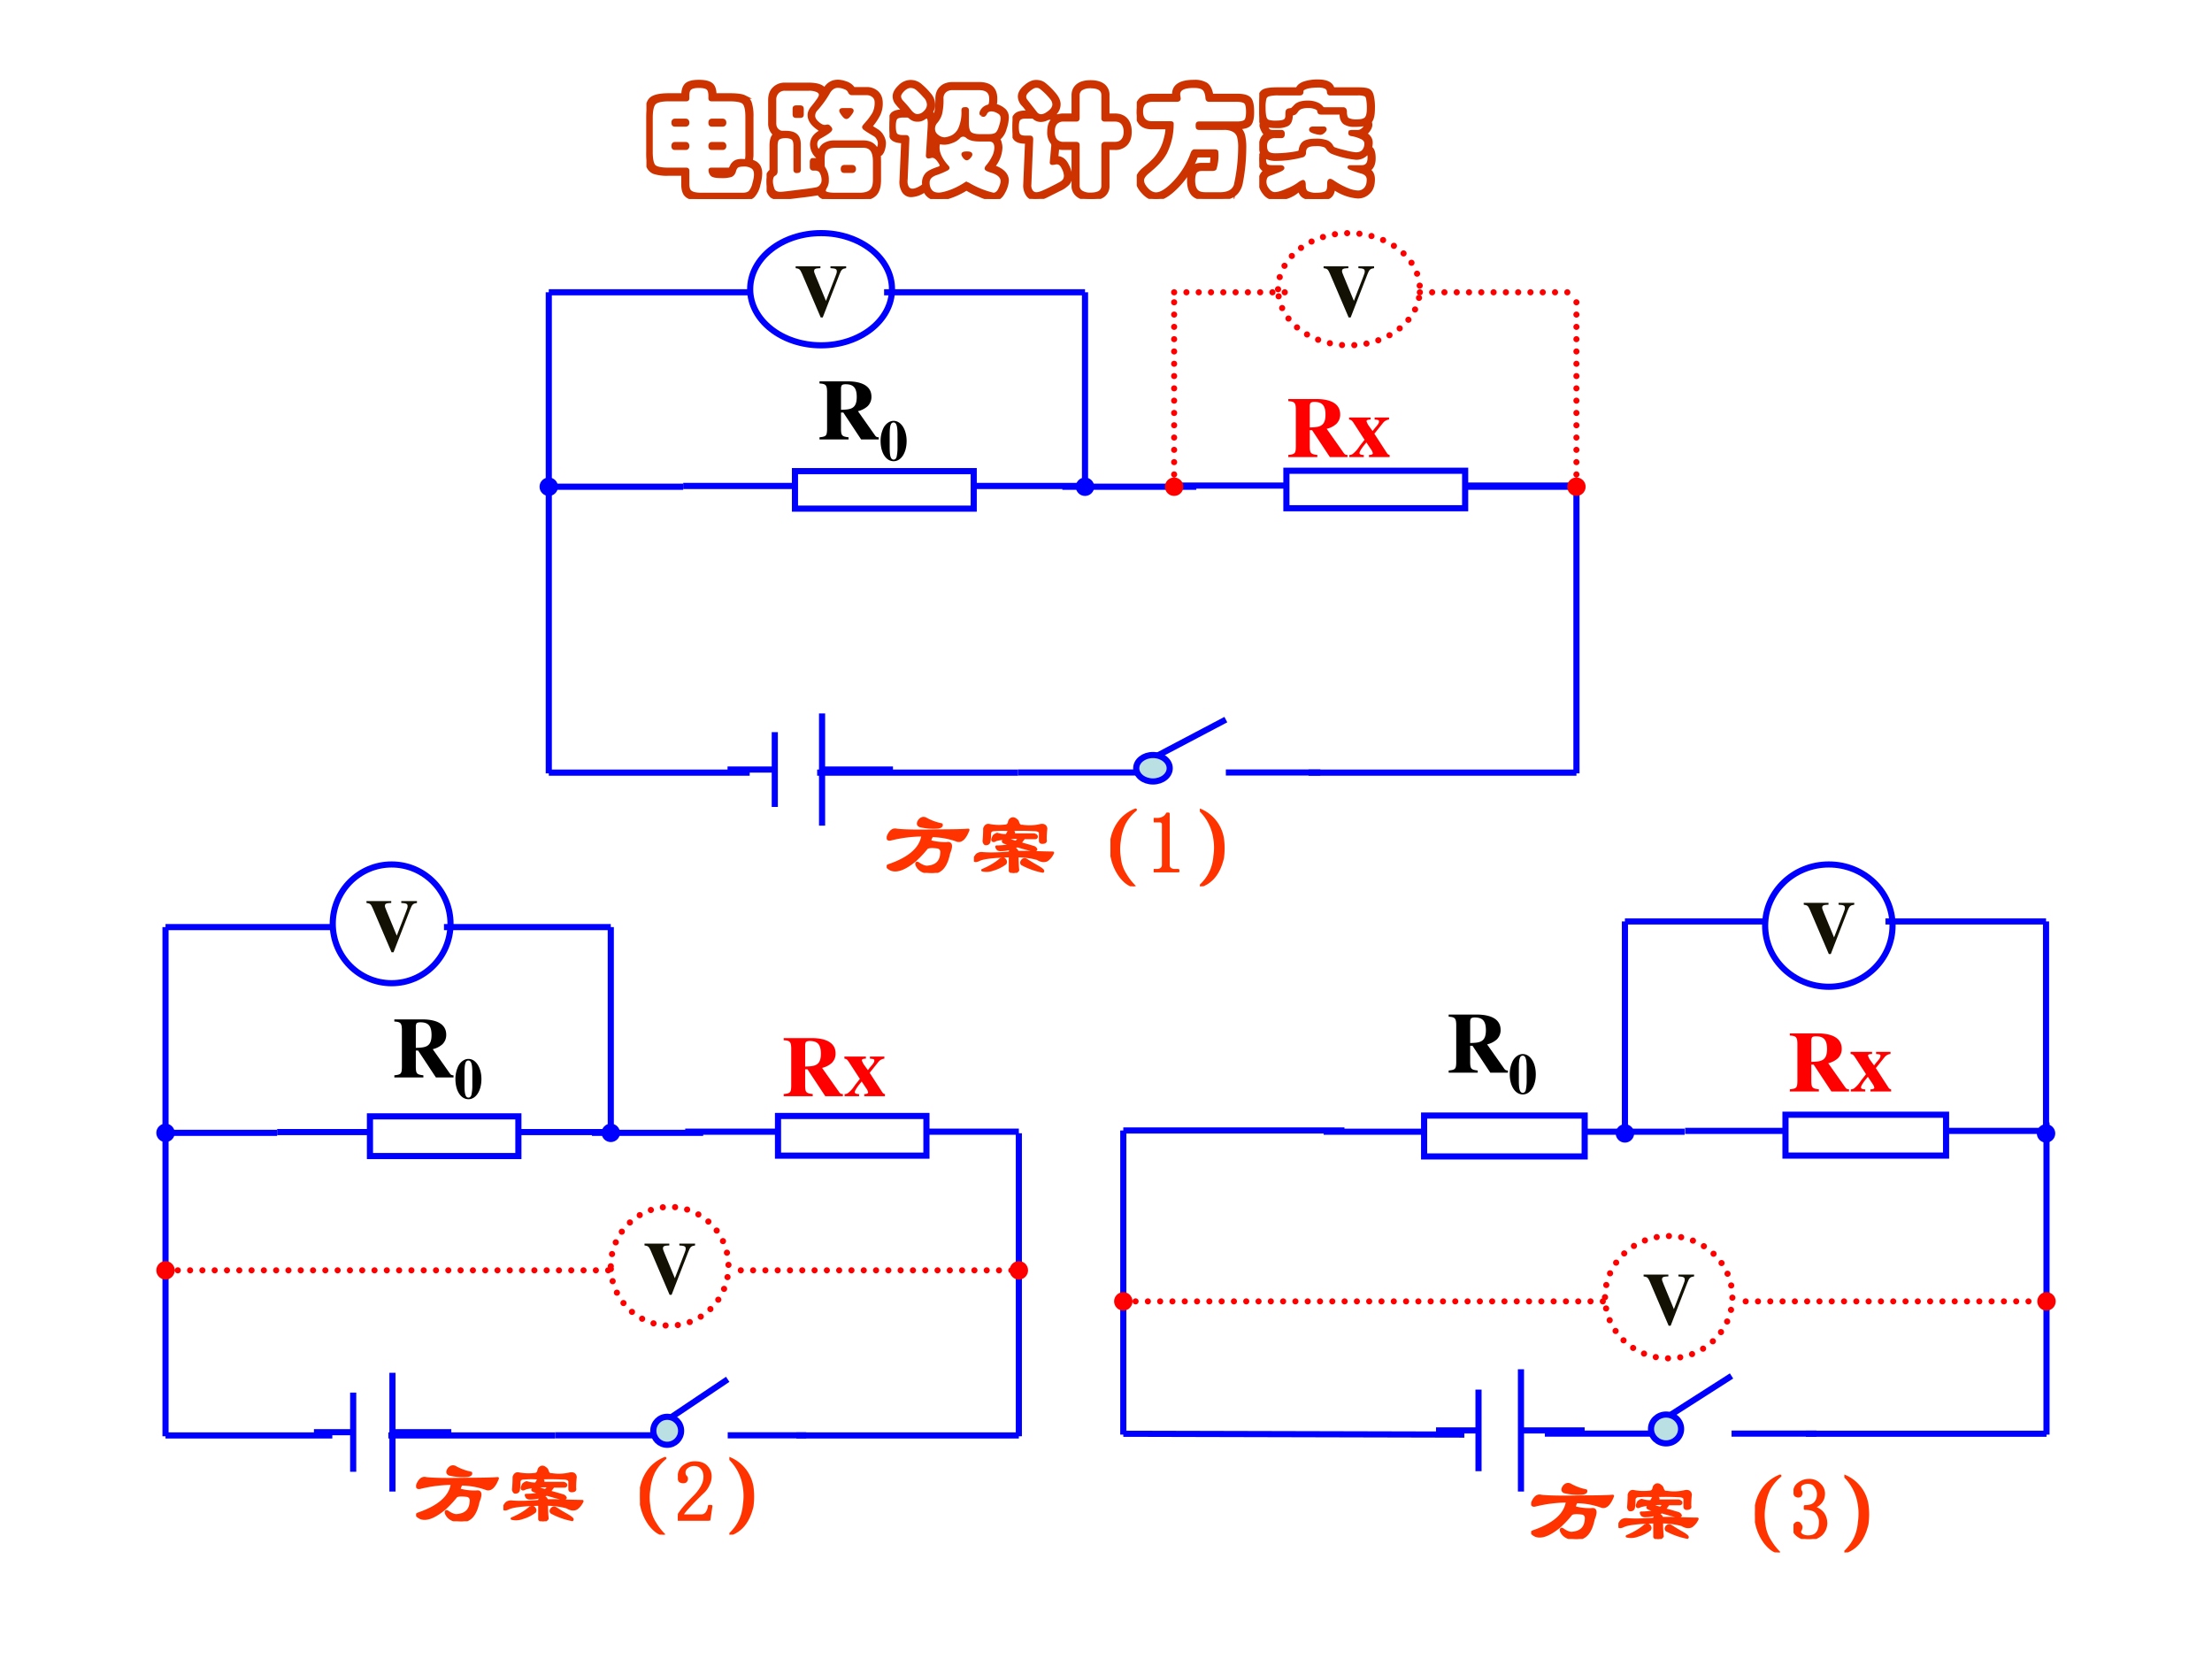 <svg xmlns="http://www.w3.org/2000/svg" xmlns:xlink="http://www.w3.org/1999/xlink" width="960" height="720" viewBox="0 0 720 540"><rect x="0" y="0" width="720" height="540" fill="#333333" stroke="none"/><g data-name="P"><clipPath id="a"><path fill-rule="evenodd" d="M0 540h720V0H0Z"/></clipPath><g clip-path="url(#a)"><path fill="#fff" fill-rule="evenodd" d="M0 540h720V0H0Z"/></g></g><g data-name="P"><symbol id="b"><path d="M.857.374c0-.017 0-.03-.002-.039L.852.312c0-.003.002-.005.006-.006.047-.013.07-.045.07-.098A.392.392 0 0 0 .913.115.193.193 0 0 0 .871.028C.854.009.825 0 .785 0H.444C.392 0 .354.008.332.025.309.041.298.073.298.122v.075c0 .003 0 .005-.002.006L.289.204H.182A.34.34 0 0 0 .06.219a.089.089 0 0 0-.047.05A.358.358 0 0 0 0 .383v.276c0 .077.011.128.034.152.023.024.073.036.148.036h.107c.004 0 .006 0 .007.002L.299.86c.002.036.013.061.032.075.02.014.051.021.096.021.045 0 .078-.007.097-.021.02-.013.03-.039.032-.077 0-.005 0-.009.002-.01A.017.017 0 0 1 .565.847h.11c.06 0 .101-.005.123-.016a.085.085 0 0 0 .046-.05.358.358 0 0 0 .013-.114V.374M.785.037c.028 0 .048.007.061.021a.162.162 0 0 1 .031.068C.886.156.89.181.89.2.89.229.881.249.863.261a.117.117 0 0 1-.068.018C.767.279.748.275.738.268.728.261.72.248.715.229.71.21.7.199.687.193a.256.256 0 0 0-.08-.008C.567.185.543.19.534.199A.052.052 0 0 0 .52.236c0 .003.002.005.007.005h.137c.008 0 .014.001.017.004.003.003.007.01.012.02a.1.1 0 0 0 .018.026.065.065 0 0 0 .027.016.127.127 0 0 0 .036.005L.805.311c.006 0 .01.004.012.011A.264.264 0 0 1 .82.374v.293C.82.725.812.763.796.782.781.801.74.81.675.81H.529c-.007 0-.01.003-.01.01v.022c0 .03-.007.05-.02.061C.486.913.462.919.427.919.392.919.368.913.355.902.342.892.335.872.335.842V.819C.335.813.332.81.325.81H.182C.122.81.082.8.064.781.046.762.037.721.037.659V.383C.037.326.045.288.06.269.076.25.117.241.182.241h.143c.007 0 .01-.003.01-.01V.122C.335.089.343.066.36.055.377.043.405.037.444.037h.341M.319.64C.329.64.335.634.335.622.335.61.33.604.319.604H.233c-.006 0-.01.001-.012.004S.218.615.218.621c0 .007.001.011.003.014C.223.638.227.64.233.64h.086m.301 0C.63.64.636.634.636.622.636.61.631.604.62.604H.534c-.006 0-.01.001-.012.004S.519.615.519.621c0 .007.001.011.003.014C.524.638.528.64.534.64H.62M.319.45C.329.45.335.444.335.432.335.42.33.414.319.414H.233c-.006 0-.01.001-.012.004S.218.425.218.431c0 .007.001.011.003.014C.223.448.227.45.233.45h.086m.301 0C.63.45.636.444.636.432.636.42.631.414.62.414H.534c-.006 0-.01.001-.012.004S.519.425.519.431c0 .007.001.011.003.014C.524.448.528.45.534.45H.62Z"/></symbol><symbol id="c"><path d="M.812.897A.12.12 0 0 0 .899.866C.92.846.931.818.931.781a.204.204 0 0 0-.02-.094.484.484 0 0 0-.066-.096c0-.001.004-.005.013-.01L.895.558A.118.118 0 0 0 .94.511.115.115 0 0 0 .957.455a.187.187 0 0 0-.01-.057C.94.378.931.366.919.361.916.36.914.358.914.355L.916.343.917.305V.156C.917.099.904.058.878.035.852.012.812 0 .759 0H.556C.482 0 .439.014.428.041.427.045.424.046.419.045A2.596 2.596 0 0 0 .257.023 2.089 2.089 0 0 0 .106.007a.108.108 0 0 0-.063.015.104.104 0 0 0-.032.054A.242.242 0 0 0 0 .142c0 .018.003.035.009.05a.09.09 0 0 0 .025.035.012.012 0 0 1 .004.009v.197c0 .042.008.071.025.088l.003.004L.063.53a.116.116 0 0 0-.036.09v.186c0 .039.011.07.033.092a.12.12 0 0 0 .09.035h.193C.406.933.448.92.467.895L.471.892l.006.006c.026.04.06.059.103.059C.6.957.623.952.648.943a.113.113 0 0 0 .055-.04C.706.899.71.897.716.897h.096M.783.463C.828.463.86.45.881.423.889.413.896.409.901.409c.006 0 .01.005.014.014a.08.08 0 0 1-.007.071.076.076 0 0 1-.031.032C.82.559.792.578.792.585c0 .003.003.007.009.014a.59.59 0 0 1 .072.094.19.19 0 0 1 .021.093c0 .022-.007.04-.022.053a.083.083 0 0 1-.06.021H.694C.686.86.68.865.676.875.669.89.656.902.634.909A.162.162 0 0 1 .582.92C.548.92.521.902.501.866A.776.776 0 0 0 .403.731.077.077 0 0 1 .381.678c0-.02.01-.039.032-.059.022-.02.042-.03.06-.03L.485.59a.038.038 0 0 0 .012.002c.004 0 .009-.003.014-.01C.517.576.52.572.52.568.52.558.49.537.432.505a.064.064 0 0 1-.034-.06C.398.432.401.421.406.41.412.4.418.394.425.394c.007 0 .013.007.02.02.007.014.02.026.04.035.02.01.043.014.07.014h.228M.68.726C.69.726.694.724.694.719S.688.704.676.689C.665.674.656.666.649.666.643.666.634.674.623.689S.606.714.606.719c0 .005.005.007.014.007h.06M.075.225C.075.214.071.206.062.202A.042.042 0 0 1 .043.18.108.108 0 0 1 .037.142c0-.015.004-.035.012-.06C.057.057.079.044.113.044c.013 0 .063.006.15.017.087.01.137.018.15.022a.064.064 0 0 1 .034.026c.01.013.015.027.015.044a.133.133 0 0 1-.02.072.044.044 0 0 1-.021.016.053.053 0 0 1-.022.005H.38C.37.246.366.251.366.26v.041c0 .012.003.018.008.018h.029C.414.319.42.323.42.331.42.337.415.344.405.353a.135.135 0 0 0-.037.09c0 .041.021.075.064.1.004.002.006.006.006.012S.434.567.425.573C.374.607.348.644.348.684c0 .02.01.041.028.063a.925.925 0 0 1 .046.06C.434.824.44.838.44.848.44.863.432.874.415.883a.16.16 0 0 1-.072.013H.15A.083.083 0 0 1 .087.871.09.09 0 0 1 .064.806V.62c0-.015.002-.028.007-.039A.068.068 0 0 1 .093.554.067.067 0 0 1 .117.542.445.445 0 0 1 .154.541c.04 0 .068-.008.085-.024C.256.502.264.477.264.441V.24C.264.233.263.23.26.228L.248.226c-.006 0-.01 0-.012.002S.233.233.233.238v.195c0 .03-.006.05-.019.061C.202.504.182.51.154.51.126.51.106.505.093.494.081.484.075.463.075.433V.225m.213.469c0-.007 0-.012-.002-.015C.285.676.28.675.272.675h-.03C.235.675.23.676.228.679a.038.038 0 0 0-.002.015v.037c0 .008.001.013.003.014.003.002.007.003.013.003h.03c.006 0 .01-.001.012-.003C.287.744.288.739.288.731V.694M.88.156v.149C.88.349.872.381.857.401.842.421.818.432.784.432H.563C.527.432.5.424.483.408S.458.365.458.328c0-.037 0-.059.002-.065A.054.054 0 0 1 .469.244.159.159 0 0 0 .492.155.102.102 0 0 0 .479.099.074.074 0 0 1 .467.067c0-.02.03-.03.089-.03h.203c.04 0 .071.009.091.027.02.017.03.048.03.092M.697.263c.01 0 .016-.006.016-.018C.713.233.708.227.697.227H.633c-.006 0-.01.001-.012.004S.618.238.618.244c0 .007.001.011.003.014.002.003.006.005.012.005h.064M.424.275c.003 0 .004.002.004.007C.428.288.426.29.422.289A.102.102 0 0 0 .406.288C.4.288.397.286.397.282c0-.003.005-.005.016-.006L.424.275Z"/></symbol><symbol id="d"><path d="M.621.081a.597.597 0 0 0-.126-.06.331.331 0 0 0-.096-.02c-.05 0-.085.02-.106.058C.29.064.288.066.285.066A.023.023 0 0 1 .276.063.2.2 0 0 0 .178.03a.071.071 0 0 0-.063.033.146.146 0 0 0-.019.091l.013.304c0 .005 0 .008-.002.009C.106.468.103.469.098.469.058.471.031.481.018.5A.174.174 0 0 0 0 .591c0 .042.006.073.018.093.012.02.043.031.093.031.003 0 .005 0 .005.002a.082.082 0 0 1-.018.021.524.524 0 0 0-.038.043.088.088 0 0 0-.02.054c0 .026.014.052.042.079A.126.126 0 0 0 .17.955c.031 0 .06-.01.084-.032a.542.542 0 0 0 .07-.071A.123.123 0 0 0 .357.77.118.118 0 0 0 .343.715.018.018 0 0 1 .341.707l.005-.01A.045.045 0 0 0 .354.68C.356.673.358.669.359.669c.003 0 .009.01.017.028.008.02.012.06.012.121 0 .037.011.066.033.087.022.022.054.033.095.033h.212c.09 0 .135-.04.135-.121a.35.35 0 0 0-.001-.03L.859.769c0-.005.004-.008.013-.011A.16.16 0 0 0 .937.72a.081.081 0 0 0 .02-.057.312.312 0 0 0-.018-.09.153.153 0 0 0-.044-.075C.89.493.887.49.887.488l.004-.01A.074.074 0 0 0 .9.453.13.13 0 0 0 .905.418.25.25 0 0 0 .85.273.017.017 0 0 1 .847.265C.847.263.85.261.856.259.923.234.957.197.957.15A.214.214 0 0 0 .928.057C.909.019.884 0 .853 0a.31.31 0 0 0-.118.031.74.74 0 0 0-.107.052.031.031 0 0 0-.007-.002M.319.769a.1.1 0 0 1-.031.068.677.677 0 0 1-.057.058.087.087 0 0 1-.059.024C.152.919.131.909.11.889.09.869.08.852.08.836c0-.015.006-.03.019-.044C.126.763.149.737.167.713c.02-.024.04-.036.06-.036a.09.09 0 0 1 .062.028c.02.019.03.04.03.064M.752.688C.749.691.747.694.747.697c0 .01.005.02.015.032.01.012.024.02.041.025A.027.027 0 0 1 .821.77a.15.15 0 0 1 .005.047c0 .056-.033.084-.098.084H.516A.094.094 0 0 1 .448.878a.08.08 0 0 1-.023-.06.481.481 0 0 0-.011-.123A.175.175 0 0 0 .379.63.087.087 0 0 1 .356.575c0-.027.01-.048.032-.064A.102.102 0 0 1 .445.488c.017 0 .038.005.064.016a.138.138 0 0 1 .065.068A.334.334 0 0 1 .6.72c0 .007.001.01.003.012l.012.002c.007 0 .011 0 .013-.002C.631.731.632.727.632.722V.615c0-.04.008-.067.023-.081.016-.013.042-.02.079-.02h.075c.03 0 .05.005.063.015.013.01.024.03.033.06.01.03.014.052.014.068 0 .024-.01.042-.032.053A.115.115 0 0 1 .83.728C.806.728.79.718.781.7.776.69.771.684.766.684a.028.028 0 0 0-.014.004M.133.152a.099.099 0 0 1 .012-.06A.048.048 0 0 1 .187.07c.008 0 .016.001.025.004a.205.205 0 0 1 .061.032C.278.111.281.116.28.12A.102.102 0 0 0 .3.196c.014.019.047.036.099.053.016.006.024.014.024.023 0 .01-.008.025-.024.046C.383.339.366.35.349.35A.063.063 0 0 1 .331.347.072.072 0 0 0 .316.345C.312.345.31.349.311.357l.014.227.001.03C.326.651.319.67.306.67.299.67.289.666.276.657a.087.087 0 0 0-.05-.013.081.081 0 0 0-.055.021.048.048 0 0 1-.015.01.035.035 0 0 1-.017.003H.113C.08.678.059.671.05.658.041.645.037.623.037.592S.041.538.05.525C.06.512.08.506.113.506h.021c.005 0 .009-.001.01-.004C.146.5.147.495.147.488L.133.152m.601.331C.685.483.651.492.632.51a.048.048 0 0 1-.034.012.047.047 0 0 1-.036-.018A.132.132 0 0 0 .51.471.177.177 0 0 0 .452.457a.156.156 0 0 0-.043.004C.399.461.393.447.393.419c0-.049.025-.1.075-.156C.472.259.474.256.474.253.474.251.472.249.467.246a.626.626 0 0 0-.09-.038C.334.193.312.168.312.133c0-.026.007-.048.021-.067C.348.047.37.038.401.038c.021 0 .051.007.089.02.038.013.08.033.124.061a.033.033 0 0 0 .015.005C.633.124.641.12.652.113A.709.709 0 0 1 .845.037c.023 0 .041.014.054.041.013.027.02.05.02.066 0 .037-.027.064-.08.082-.033.01-.05.018-.05.022s.002.009.007.015a.37.37 0 0 1 .053.08.179.179 0 0 1 .019.074c0 .044-.02.066-.059.066H.734M.66.363C.66.358.656.352.648.343.64.334.634.33.629.33.624.33.619.334.611.343.604.353.6.36.6.365.6.37.61.373.63.373.65.373.66.37.66.363M.347.392c0-.005.002-.008.007-.008s.008.002.007.007a.176.176 0 0 0-.002.03c0 .013.001.024.003.034l.006.024c0 .002-.002.005-.005.008C.36.491.358.493.356.493S.353.491.353.486L.347.392Z"/></symbol><symbol id="e"><path d="M.833.681c.04 0 .07-.012.091-.035C.945.623.956.59.956.547.956.504.945.47.923.447a.118.118 0 0 0-.09-.034H.786C.779.413.775.409.775.401V.109A.096.096 0 0 0 .739.028.165.165 0 0 0 .636 0C.591 0 .556.01.532.029a.096.096 0 0 0-.037.08v.292c0 .005 0 .008-.002.009C.492.412.489.413.484.413H.416a.148.148 0 0 0-.045.006C.368.419.366.414.365.405L.359.344.36.336A.037.037 0 0 1 .369.334C.401.332.426.312.444.275A.219.219 0 0 0 .471.184a.087.087 0 0 0-.02-.059A.23.23 0 0 0 .38.077L.278.026A.216.216 0 0 0 .187.001a.075.075 0 0 0-.063.032.133.133 0 0 0-.022.087l.014.334c0 .007-.002.01-.006.01H.103C.063.464.037.473.022.49.007.508 0 .539 0 .583c0 .045.007.076.022.094.015.019.042.028.081.028h.019c.007 0 .01.001.01.003a.36.36 0 0 1-.049.064.098.098 0 0 0-.025.061c0 .028.016.055.047.081.031.027.06.04.087.04.027 0 .05-.007.068-.022a.553.553 0 0 0 .072-.07C.362.829.377.799.377.771A.103.103 0 0 0 .346.697L.343.691.348.684A.037.037 0 0 0 .355.675L.361.672a.156.156 0 0 0 .055.009h.068l.009.001.002.008v.153c0 .034.012.06.036.08.025.02.06.029.105.029s.08-.01.103-.028A.096.096 0 0 0 .775.843V.692c0-.005 0-.008.002-.009C.778.682.781.681.786.681h.047M.339.77a.082.082 0 0 1-.016.045.5.5 0 0 1-.091.092.06.06 0 0 1-.039.012c-.016 0-.036-.01-.06-.03C.109.869.097.851.097.832c0-.013.005-.025.015-.037L.184.703C.197.684.214.675.233.675c.02 0 .042.01.067.03.026.02.039.042.039.065M.833.45C.86.45.881.458.896.475s.023.04.023.072c0 .031-.008.055-.023.072C.881.636.86.644.833.644H.752c-.01 0-.014.003-.014.01v.189c0 .048-.034.072-.103.072A.133.133 0 0 1 .558.896.062.062 0 0 1 .532.843V.658C.532.653.531.649.529.647.528.645.524.644.518.644H.416A.083.083 0 0 1 .352.619C.337.602.33.579.33.547.33.516.337.492.352.475A.083.083 0 0 1 .416.45h.099C.522.45.527.449.529.447.531.446.532.443.532.439v-.33A.06.06 0 0 1 .559.056.13.13 0 0 1 .635.037c.069 0 .103.024.103.072v.323c0 .007.001.012.003.014C.744.449.748.45.754.45h.079M.139.118A.084.084 0 0 1 .153.061.05.05 0 0 1 .193.04c.016 0 .034.005.055.014.021.009.05.022.084.04C.367.111.389.124.4.13c.01.007.019.015.024.024.006.01.009.022.009.037a.16.16 0 0 1-.02.064C.4.282.383.296.36.296A.074.074 0 0 1 .341.293.105.105 0 0 0 .323.291C.319.291.317.294.318.299L.33.433C.33.443.329.45.325.456a.13.13 0 0 0-.028.089c0 .039.007.067.022.086a.023.023 0 0 1 .005.013c0 .01-.007.015-.022.015A.076.076 0 0 1 .273.65.107.107 0 0 0 .227.641a.079.079 0 0 0-.051.021.024.024 0 0 1-.016.006H.103C.078.668.061.662.051.65.041.638.037.616.037.584S.042.53.051.518C.061.507.078.501.103.501H.14C.146.501.15.5.151.498.153.496.154.492.154.486L.139.118Z"/></symbol><symbol id="f"><path d="M.814.842C.861.842.894.835.912.82.932.806.941.768.941.706.941.659.934.627.92.61.906.593.88.584.84.582.835.582.833.58.833.578S.834.574.837.571A.116.116 0 0 0 .868.515.421.421 0 0 0 .877.413 1.495 1.495 0 0 0 .85.136.175.175 0 0 0 .818.059.134.134 0 0 0 .761.017.217.217 0 0 0 .68.003H.561C.513.003.478.015.456.04.435.065.424.1.424.148c0 .047.008.081.024.101.017.02.043.03.08.03h.067c.009 0 .013.002.014.006a.223.223 0 0 1 .004.033l.002.026c0 .005-.004.008-.013.008H.499C.49.352.485.348.482.341A.696.696 0 0 0 .328.102C.262.034.205 0 .156 0 .121 0 .086.018.054.053.021.088.005.122.005.153s.02.063.059.094c.03.024.055.047.076.068A.376.376 0 0 1 .232.48c.01.037.016.067.016.09 0 .004-.001.007-.003.008C.243.58.238.581.231.581H.124C.083.581.052.592.031.615A.141.141 0 0 0 0 .712c0 .087.043.13.128.13h.16c.006 0 .01 0 .011.002.002.001.003.004.003.009 0 .068.055.102.164.102A.18.18 0 0 0 .563.934C.584.921.599.894.607.855.607.85.609.847.61.845.612.843.616.842.621.842h.193M.817.616c.031 0 .054.005.067.015.013.01.02.037.02.078S.898.777.885.788C.872.799.849.805.814.805H.588C.579.805.575.81.574.819l-.002.02C.567.869.557.89.541.901.526.912.501.918.465.918.374.918.332.892.34.839L.343.82C.345.81.339.805.326.805H.128C.068.805.037.774.037.712c0-.03.007-.052.021-.069C.073.626.095.618.124.618h.151c.006 0 .01-.001.011-.003A.526.526 0 0 0 .233.378a.405.405 0 0 0-.06-.082.838.838 0 0 0-.082-.075C.061.196.045.173.045.151c0-.023.012-.047.036-.073C.105.052.131.039.157.039c.041 0 .093.033.154.098a.668.668 0 0 1 .142.234c.005.012.01.018.017.018h.164C.642.389.647.388.649.385A.347.347 0 0 0 .635.247C.632.244.624.242.612.242H.529C.505.242.488.234.477.221.467.208.461.184.461.15c0-.035.007-.062.021-.081C.497.049.522.04.56.04h.12c.034 0 .061.007.081.018.02.011.034.028.043.05A1.43 1.43 0 0 1 .84.416.316.316 0 0 1 .83.51a.088.088 0 0 1-.039.048.158.158 0 0 1-.083.018H.509c-.006 0-.01.001-.012.003S.494.586.494.595c0 .009 0 .014.002.017.002.003.006.004.011.004h.31Z"/></symbol><symbol id="g"><path d="M.802.895c.04 0 .067-.003.082-.009C.9.88.911.866.917.843a.401.401 0 0 0 .01-.106C.927.688.92.655.906.636A.018.018 0 0 1 .903.627L.904.618A.05.05 0 0 0 .906.601.068.068 0 0 0 .894.569.093.093 0 0 0 .868.538C.865.535.864.533.864.531L.87.525C.896.508.909.486.909.459c0-.007 0-.014-.002-.023A.123.123 0 0 1 .905.42C.905.417.907.415.91.412.925.401.933.374.933.332S.921.26.898.243C.895.241.893.239.893.237S.894.233.897.231c.02-.015.03-.039.03-.07C.927.114.915.078.89.055A.12.12 0 0 0 .801.019a.388.388 0 0 0-.187.067.017.017 0 0 1-.008.003C.604.089.603.085.602.078.598.048.586.027.566.016A.212.212 0 0 0 .471 0a.233.233 0 0 0-.098.016.073.073 0 0 0-.042.052C.33.074.328.077.325.077A.259.259 0 0 0 .128.004a.107.107 0 0 0-.086.045.149.149 0 0 0-.035.092c0 .035.012.063.037.084L.047.23C.047.232.045.234.04.237a.064.064 0 0 0-.029.037.161.161 0 0 0-.009.051c0 .017.005.03.015.04A.01.01 0 0 1 .02.372L.019.38a.203.203 0 0 0-.007.053c0 .036.01.064.032.084C.048.52.05.523.05.525.05.528.048.531.044.536a.17.17 0 0 0-.028.06L.017.61l.001.009A.272.272 0 0 0 0 .738C0 .79.003.826.009.846c.007.02.02.033.041.039.02.007.057.01.108.01h.141c.007 0 .012.003.015.009.01.018.029.032.059.041a.35.35 0 0 0 .104.014C.544.959.583.941.596.905.599.898.603.895.61.895h.192M.683.733c.01 0 .016-.007.016-.022 0-.034.007-.055.022-.064A.157.157 0 0 1 .796.634c.036 0 .06.007.074.021.013.014.02.04.02.079a.4.4 0 0 1-.006.083C.881.834.874.845.862.85a.156.156 0 0 1-.06.008H.575c-.006 0-.01.005-.01.015C.564.892.555.904.541.911a.132.132 0 0 1-.06.011.443.443 0 0 1-.07-.005.153.153 0 0 1-.045-.013C.356.899.35.894.348.89A.053.053 0 0 1 .345.87C.345.862.34.858.331.858H.158A.296.296 0 0 1 .075.85.045.045 0 0 1 .044.82.288.288 0 0 1 .037.743C.037.706.04.68.045.663.05.647.059.636.072.631A.214.214 0 0 1 .138.624c.032 0 .055.004.068.011C.22.643.227.658.227.68s.001.035.004.038C.234.722.24.724.25.725s.017.004.021.007l.022.022c.01.012.024.02.04.025a.204.204 0 0 0 .063.008.177.177 0 0 0 .068-.012.096.096 0 0 0 .043-.029.042.042 0 0 1 .011-.011.056.056 0 0 1 .017-.002h.148M.125.51A.074.074 0 0 1 .07.489C.056.476.049.456.049.431S.055.388.067.376C.08.364.101.358.13.358a.987.987 0 0 1 .172.016.097.097 0 0 1 .028.009c.003.003.004.008.005.015.005.033.018.054.038.064.02.01.049.015.086.015A.256.256 0 0 0 .545.466.077.077 0 0 0 .589.427a.047.047 0 0 1 .022-.02.74.74 0 0 1 .086-.024.527.527 0 0 1 .089-.017c.028 0 .049.008.063.024A.092.092 0 0 1 .87.451c0 .02-.01.035-.028.046a.306.306 0 0 1-.092.03C.743.528.739.531.739.536c0 .005.001.009.003.01a.054.054 0 0 0 .019.002h.041c.015 0 .029.006.042.017.014.012.021.022.021.031C.865.606.86.609.85.607A.432.432 0 0 0 .774.602.138.138 0 0 0 .697.62C.679.632.669.655.668.69.668.698.662.702.65.702H.503C.497.702.493.703.49.705a.043.043 0 0 0-.005.017C.484.731.475.738.459.745a.155.155 0 0 1-.061.01.177.177 0 0 1-.059-.008A.08.08 0 0 1 .3.713C.293.703.286.698.279.697.266.695.259.687.258.673.256.639.246.617.227.607A.16.16 0 0 0 .152.592a.516.516 0 0 0-.077.004C.065.596.06.593.06.588A.047.047 0 0 1 .084.552.093.093 0 0 1 .116.548h.065C.189.548.193.543.193.532.193.522.192.516.189.513.187.511.183.51.178.51H.125m.401.066C.531.576.534.573.534.568S.53.557.521.549.504.537.496.537a.198.198 0 0 0-.044.009C.431.552.42.558.42.565c0 .007.006.011.019.011h.087M.833.261c.042 0 .063.026.063.077 0 .024-.005.036-.014.036C.878.374.874.371.869.366A.109.109 0 0 0 .787.334a.732.732 0 0 0-.192.047A.086.086 0 0 0 .56.41a.058.058 0 0 1-.029.026.188.188 0 0 1-.071.009C.425.445.401.44.387.429.373.419.366.401.366.376A.023.023 0 0 0 .354.355a.811.811 0 0 0-.212-.03.179.179 0 0 0-.074.011.025.025 0 0 1-.011.003C.047.339.041.331.041.316.041.305.044.293.05.28.057.267.075.261.105.261h.064C.183.261.19.258.19.253S.18.241.158.232a1.54 1.54 0 0 0-.079-.03A.052.052 0 0 1 .053.18.09.09 0 0 1 .044.136.1.1 0 0 1 .069.075C.086.053.106.042.127.042c.022 0 .054.009.096.027a.456.456 0 0 1 .094.049.126.126 0 0 0 .039.023c.005 0 .008-.01.008-.03 0-.03.008-.049.024-.059A.156.156 0 0 1 .467.037c.037 0 .063.005.078.014C.56.06.567.08.567.111c0 .015 0 .026.002.031C.57.147.573.15.577.15S.589.146.601.138A.624.624 0 0 1 .718.075a.251.251 0 0 1 .086-.02.08.08 0 0 1 .059.025C.88.097.889.122.889.156a.06.06 0 0 1-.014.042.09.09 0 0 1-.044.024C.766.242.733.254.733.259c0 .001.003.002.008.002h.092Z"/></symbol><use xlink:href="#b" fill="#c30" transform="matrix(39.984 0 0 -39.984 210.41 64.787)"/><use xlink:href="#c" fill="#c30" transform="matrix(39.984 0 0 -39.984 249.53 64.787)"/><use xlink:href="#d" fill="#c30" transform="matrix(39.984 0 0 -39.984 289.53 64.787)"/><use xlink:href="#e" fill="#c30" transform="matrix(39.984 0 0 -39.984 329.57 64.747)"/><use xlink:href="#f" fill="#c30" transform="matrix(39.984 0 0 -39.984 370.01 64.747)"/><use xlink:href="#g" fill="#c30" transform="matrix(39.984 0 0 -39.984 409.89 64.787)"/><use xlink:href="#b" fill="none" stroke="#c30" stroke-miterlimit="10" stroke-width=".029" transform="matrix(39.984 0 0 -39.984 210.41 64.787)"/><use xlink:href="#c" fill="none" stroke="#c30" stroke-miterlimit="10" stroke-width=".029" transform="matrix(39.984 0 0 -39.984 249.53 64.787)"/><use xlink:href="#d" fill="none" stroke="#c30" stroke-miterlimit="10" stroke-width=".029" transform="matrix(39.984 0 0 -39.984 289.53 64.787)"/><use xlink:href="#e" fill="none" stroke="#c30" stroke-miterlimit="10" stroke-width=".029" transform="matrix(39.984 0 0 -39.984 329.57 64.747)"/><use xlink:href="#f" fill="none" stroke="#c30" stroke-miterlimit="10" stroke-width=".029" transform="matrix(39.984 0 0 -39.984 370.01 64.747)"/><use xlink:href="#g" fill="none" stroke="#c30" stroke-miterlimit="10" stroke-width=".029" transform="matrix(39.984 0 0 -39.984 409.89 64.787)"/><symbol id="h"><path d="M-2147483500-2147483500Z"/></symbol><use xlink:href="#h" fill="#c30" transform="matrix(39.984 0 0 -39.984 85864980000 -85864980000)"/></g><path fill="none" stroke="#00f" stroke-linejoin="round" stroke-width="2" d="M265.98 251.49h65.39" data-name="P"/><path fill="#00f" d="M354.17 158.43V95.14h-2v63.29Zm-4 0c0 1.66 1.34 3 3 3 1.65 0 3-1.34 3-3s-1.35-3-3-3c-1.66 0-3 1.34-3 3Z" data-name="P"/><g data-name="P"><symbol id="i"><path d="M.689.025C.671.025.658.03.648.044L.447.329a.258.258 0 0 1 .112.057.15.15 0 0 1 .045.112c0 .116-.099.178-.282.178H0V.651C.072.647.086.633.088.559V.117C.086.043.077.033 0 .025V0h.338v.025C.262.034.252.045.25.117v.196h.027L.484 0h.205v.025M.25.6a.09.09 0 0 0 .007.027c.006.01.022.015.047.015.092 0 .129-.043.129-.148C.433.43.418.391.386.37.36.353.326.346.25.345V.6Z"/></symbol><use xlink:href="#i" transform="matrix(27.984 0 0 -27.984 266.748 143.04)"/><symbol id="j"><path d="M.226.701C.161.701.095.657.054.585A.51.51 0 0 1 0 .353C0 .146.094 0 .227 0c.13 0 .225.148.225.35 0 .2-.097.351-.226.351M.294.235A.727.727 0 0 0 .277.071C.266.042.25.028.227.028c-.05 0-.069.058-.069.207v.229c0 .152.018.209.067.209S.294.611.294.464V.235Z"/></symbol><use xlink:href="#j" transform="matrix(18.744 0 0 -18.744 286.63 150.124)"/><symbol id="k"><path d="M-2147483500-2147483500Z"/></symbol><use xlink:href="#k" transform="matrix(18.744 0 0 -18.744 40252430000 -40252430000)"/></g><g data-name="P"><path fill="#fff" fill-rule="evenodd" d="M258.76 165.56h58.181v-12.209H258.76Z"/><path fill="none" stroke="#00f" stroke-miterlimit="8" stroke-width="2" d="M258.76 165.56h58.181v-12.209H258.76Z"/></g><path fill="none" stroke="#00f" stroke-linejoin="round" stroke-width="2" d="M222.38 158.18h36.38M316.78 158.18h36.39M178.63 251.74V95.14M345.79 158.43h43.6M513.13 251.74v-93.19M267.58 268.75v-36.52M252.19 262.66v-24.35M290.66 250.49h-23.08M252.19 250.49h-15.38M331.37 251.45h38.47M375.93 246.39l23.08-12.16M399.01 251.45h30.77" data-name="P"/><g data-name="P"><path fill="#bbe0e3" fill-rule="evenodd" d="M369.84 250.06c0-2.38 2.44-4.31 5.45-4.31 3.01 0 5.45 1.93 5.45 4.31s-2.44 4.31-5.45 4.31c-3.01 0-5.45-1.93-5.45-4.31Z"/><path fill="none" stroke="#00f" stroke-linejoin="round" stroke-width="2" d="M369.84 250.06c0-2.38 2.44-4.31 5.45-4.31 3.01 0 5.45 1.93 5.45 4.31s-2.44 4.31-5.45 4.31c-3.01 0-5.45-1.93-5.45-4.31Z"/></g><g data-name="P"><symbol id="l"><path d="M.472.024C.456.029.449.033.442.044L.294.272l.101.126a.103.103 0 0 0 .07.039v.024H.297V.437C.345.432.348.431.348.413.348.398.338.381.31.349A.502.502 0 0 1 .274.303a1.661 1.661 0 0 0-.038.052.203.203 0 0 0-.033.062c0 .013.013.019.047.02v.024H0V.437C.026.432.032.428.052.398L.18.201C.151.164.124.131.115.117A.347.347 0 0 0 .04.035.082.082 0 0 0 .002.024V0h.169v.024C.134.026.121.033.121.048c0 .016.026.057.064.103l.016.02.042-.063.015-.022A.106.106 0 0 0 .276.044C.276.032.263.026.231.024V0h.241v.024Z"/></symbol><use xlink:href="#i" fill="red" transform="matrix(27.96 0 0 -27.96 419.337 148.78)"/><use xlink:href="#l" fill="red" transform="matrix(27.96 0 0 -27.96 439.13 148.78)"/><use xlink:href="#k" fill="red" transform="matrix(27.96 0 0 -27.96 60043638000 -60043638000)"/></g><g data-name="P"><path fill="#fff" fill-rule="evenodd" d="M418.72 165.43h58.181v-12.201H418.72Z"/><path fill="none" stroke="#00f" stroke-miterlimit="8" stroke-width="2" d="M418.72 165.43h58.181v-12.201H418.72Z"/></g><path fill="none" stroke="#00f" stroke-linejoin="round" stroke-width="2" d="M382.34 158.06h36.38M476.74 158.06h36.39M178.63 251.49h65.39" data-name="P"/><path fill="#00f" d="M178.62 157.43h43.76v2h-43.76Zm0 4c-1.65 0-3-1.34-3-3s1.35-3 3.01-3c1.65 0 2.99 1.34 2.99 3s-1.34 3-3 3Z" data-name="P"/><path fill="none" stroke="#00f" stroke-linejoin="round" stroke-width="2" d="M425.93 251.49h87.2M476.74 158.43h36.39" data-name="P"/><g data-name="P"><path fill="#fff" fill-rule="evenodd" d="M244.18 94.14c0-10.09 10.33-18.26 23.08-18.26 12.75 0 23.08 8.17 23.08 18.26 0 10.08-10.33 18.26-23.08 18.26-12.75 0-23.08-8.18-23.08-18.26Z"/><path fill="none" stroke="#00f" stroke-linejoin="round" stroke-width="2" d="M244.18 94.14c0-10.09 10.33-18.26 23.08-18.26 12.75 0 23.08 8.17 23.08 18.26 0 10.08-10.33 18.26-23.08 18.26-12.75 0-23.08-8.18-23.08-18.26Z"/></g><g data-name="P"><symbol id="m"><path d="M.685.694H.472V.669C.542.665.558.657.558.625.558.609.555.597.538.554L.411.225.273.559C.254.605.25.616.25.631c0 .023.015.034.053.036l.033.002v.025H0V.669C.05.662.059.654.084.599L.34 0h.027l.228.587c.024.062.038.075.09.082v.025Z"/></symbol><use xlink:href="#m" fill="#121104" transform="matrix(24 0 0 -24 258.984 103.342)"/><use xlink:href="#k" fill="#121104" transform="matrix(24 0 0 -24 51539605000 -51539605000)"/></g><path fill="none" stroke="#00f" stroke-linejoin="round" stroke-width="2" d="M287.77 95.14h65.4M178.63 95.14h65.55" data-name="P"/><path fill="red" d="M383.18 158.43c0-.56-.45-1-1-1s-1 .44-1 1c0 .55.45 1 1 1s1-.45 1-1Zm0-4v-.01c0-.55-.45-1-1-1s-1 .45-1 1v.01c0 .55.45 1 1 1s1-.45 1-1Zm0-4.01c0-.55-.45-1-1-1s-1 .45-1 1c0 .56.45 1 1 1s1-.44 1-1Zm0-4c0-.55-.45-1-1-1s-1 .45-1 1 .45 1 1 1 1-.45 1-1Zm0-4c0-.55-.45-1-1-1s-1 .45-1 1 .45 1 1 1 1-.45 1-1Zm0-4c0-.56-.45-1-1-1s-1 .44-1 1c0 .55.45 1 1 1s1-.45 1-1Zm0-4v-.01c0-.55-.45-1-1-1s-1 .45-1 1v.01c0 .55.45 1 1 1s1-.45 1-1Zm0-4.01c0-.55-.45-1-1-1s-1 .45-1 1c0 .56.45 1 1 1s1-.44 1-1Zm0-4c0-.55-.45-1-1-1s-1 .45-1 1 .45 1 1 1 1-.45 1-1Zm0-4c0-.55-.45-1-1-1s-1 .45-1 1 .45 1 1 1 1-.45 1-1Zm0-4c0-.56-.45-1-1-1s-1 .44-1 1c0 .55.45 1 1 1s1-.45 1-1Zm0-4v-.01c0-.55-.45-1-1-1s-1 .45-1 1v.01c0 .55.45 1 1 1s1-.45 1-1Zm0-4.01c0-.55-.45-1-1-1s-1 .45-1 1c0 .56.45 1 1 1s1-.44 1-1Zm0-4c0-.55-.45-1-1-1s-1 .45-1 1 .45 1 1 1 1-.45 1-1Zm0-4c0-.55-.45-1-1-1s-1 .45-1 1 .45 1 1 1 1-.45 1-1Zm0-4c0-.56-.45-1-1-1s-1 .44-1 1c0 .55.45 1 1 1s1-.45 1-1Zm-4 60.03c0 1.66 1.34 3 3 3 1.65 0 3-1.34 3-3s-1.35-3-3-3c-1.66 0-3 1.34-3 3Z" data-name="P"/><g data-name="P"><path fill="#fff" fill-rule="evenodd" d="M416 94.14c0-10.09 10.33-18.26 23.08-18.26 12.74 0 23.08 8.17 23.08 18.26 0 10.08-10.34 18.26-23.08 18.26-12.75 0-23.08-8.18-23.08-18.26Z"/><path fill="none" stroke="red" stroke-dasharray="0,4" stroke-linecap="round" stroke-linejoin="round" stroke-width="2" d="M416 94.14c0-10.09 10.33-18.26 23.08-18.26 12.74 0 23.08 8.17 23.08 18.26 0 10.08-10.34 18.26-23.08 18.26-12.75 0-23.08-8.18-23.08-18.26Z"/></g><g fill="#121104" data-name="P"><use xlink:href="#m" transform="matrix(24 0 0 -24 430.824 103.342)"/><use xlink:href="#k" transform="matrix(24 0 0 -24 51539605000 -51539605000)"/></g><path fill="none" stroke="red" stroke-dasharray="0,4" stroke-linecap="round" stroke-linejoin="round" stroke-width="2" d="M462.16 95.14h50.97M382.18 95.14h36.38" data-name="P"/><path fill="red" d="M514.12 158.43c0-.56-.44-1-1-1-.55 0-1 .44-1 1 0 .55.45 1 1 1 .56 0 1-.45 1-1Zm0-4v-.01c0-.55-.44-1-1-1-.55 0-1 .45-1 1v.01c0 .55.45 1 1 1 .56 0 1-.45 1-1Zm0-4.01c0-.55-.44-1-1-1-.55 0-1 .45-1 1 0 .56.45 1 1 1 .56 0 1-.44 1-1Zm0-4c0-.55-.44-1-1-1-.55 0-1 .45-1 1s.45 1 1 1c.56 0 1-.45 1-1Zm0-4c0-.55-.44-1-1-1-.55 0-1 .45-1 1s.45 1 1 1c.56 0 1-.45 1-1Zm0-4c0-.56-.44-1-1-1-.55 0-1 .44-1 1 0 .55.45 1 1 1 .56 0 1-.45 1-1Zm0-4v-.01c0-.55-.44-1-1-1-.55 0-1 .45-1 1v.01c0 .55.45 1 1 1 .56 0 1-.45 1-1Zm0-4.01c0-.55-.44-1-1-1-.55 0-1 .45-1 1 0 .56.45 1 1 1 .56 0 1-.44 1-1Zm0-4c0-.55-.44-1-1-1-.55 0-1 .45-1 1s.45 1 1 1c.56 0 1-.45 1-1Zm0-4c0-.55-.44-1-1-1-.55 0-1 .45-1 1s.45 1 1 1c.56 0 1-.45 1-1Zm0-4c0-.56-.44-1-1-1-.55 0-1 .44-1 1 0 .55.45 1 1 1 .56 0 1-.45 1-1Zm0-4v-.01c0-.55-.44-1-1-1-.55 0-1 .45-1 1v.01c0 .55.45 1 1 1 .56 0 1-.45 1-1Zm0-4.01c0-.55-.44-1-1-1-.55 0-1 .45-1 1 0 .56.45 1 1 1 .56 0 1-.44 1-1Zm0-4c0-.55-.44-1-1-1-.55 0-1 .45-1 1s.45 1 1 1c.56 0 1-.45 1-1Zm0-4c0-.55-.44-1-1-1-.55 0-1 .45-1 1s.45 1 1 1c.56 0 1-.45 1-1Zm0-4c0-.56-.44-1-1-1-.55 0-1 .44-1 1 0 .55.45 1 1 1 .56 0 1-.45 1-1Zm-4 60.03c0 1.66 1.35 3 3 3 1.66 0 3-1.34 3-3s-1.34-3-3-3c-1.65 0-3 1.34-3 3Z" data-name="P"/><path fill="#00f" d="M199.81 368.74v-66.98h-2v66.98Zm-4 0c0 1.66 1.34 3 3 3 1.65 0 3-1.34 3-3 0-1.65-1.35-3-3-3-1.66 0-3 1.35-3 3Z" data-name="P"/><path fill="none" stroke="#00f" stroke-linejoin="round" stroke-width="2" d="M192.68 368.74h36.2M126.41 467.232h54.3" data-name="P"/><g data-name="P"><use xlink:href="#i" transform="matrix(27.96 0 0 -27.96 128.357 350.71)"/><use xlink:href="#j" transform="matrix(18.72 0 0 -18.72 148.24 357.793)"/><use xlink:href="#k" transform="matrix(18.72 0 0 -18.72 40200890000 -40200890000)"/></g><g data-name="P"><path fill="#fff" fill-rule="evenodd" d="M120.42 376.29h48.31v-12.921h-48.31Z"/><path fill="none" stroke="#00f" stroke-miterlimit="8" stroke-width="2" d="M120.42 376.29h48.31v-12.921h-48.31Z"/></g><path fill="none" stroke="#00f" stroke-linejoin="round" stroke-width="2" d="M90.207 368.48h30.213M168.59 368.48h30.22M53.875 467.497V301.76M331.63 467.497V368.88M127.74 485.5v-38.654M114.96 479.058v-25.77M146.9 466.173h-19.16M114.96 466.173h-12.77M180.71 467.194h31.94M217.7 461.832l19.17-12.868M236.87 467.194h25.55" data-name="P"/><g data-name="P"><path fill="#bbe0e3" fill-rule="evenodd" d="M212.65 465.719c0-2.517 2.02-4.557 4.52-4.557 2.5 0 4.53 2.04 4.53 4.557 0 2.517-2.03 4.558-4.53 4.558-2.5 0-4.52-2.041-4.52-4.558Z"/><path fill="none" stroke="#00f" stroke-linejoin="round" stroke-width="2" d="M212.65 465.719c0-2.517 2.02-4.557 4.52-4.557 2.5 0 4.53 2.04 4.53 4.557 0 2.517-2.03 4.558-4.53 4.558-2.5 0-4.52-2.041-4.52-4.558Z"/></g><g fill="red" data-name="P"><use xlink:href="#i" transform="matrix(27.984 0 0 -27.984 255.078 356.81)"/><use xlink:href="#l" transform="matrix(27.984 0 0 -27.984 274.846 356.81)"/><use xlink:href="#k" transform="matrix(27.984 0 0 -27.984 60095178000 -60095178000)"/></g><g data-name="P"><path fill="#fff" fill-rule="evenodd" d="M253.24 376.16h48.31v-12.913h-48.31Z"/><path fill="none" stroke="#00f" stroke-miterlimit="8" stroke-width="2" d="M253.24 376.16h48.31v-12.913h-48.31Z"/></g><path fill="none" stroke="#00f" stroke-linejoin="round" stroke-width="2" d="M223.03 368.36h30.21M301.41 368.36h30.22M53.875 467.232h54.295" data-name="P"/><path fill="#00f" d="M53.875 367.74h36.332v2H53.875Zm0 4c-1.657 0-3-1.34-3-3 0-1.65 1.343-3 3-3s3 1.35 3 3c0 1.66-1.343 3-3 3Z" data-name="P"/><path fill="none" stroke="#00f" stroke-linejoin="round" stroke-width="2" d="M259.23 467.232h72.4" data-name="P"/><g data-name="P"><path fill="#fff" fill-rule="evenodd" d="M108.31 300.7c0-10.67 8.58-19.32 19.16-19.32 10.59 0 19.17 8.65 19.17 19.32 0 10.68-8.58 19.33-19.17 19.33-10.58 0-19.16-8.65-19.16-19.33Z"/><path fill="none" stroke="#00f" stroke-linejoin="round" stroke-width="2" d="M108.31 300.7c0-10.67 8.58-19.32 19.16-19.32 10.59 0 19.17 8.65 19.17 19.32 0 10.68-8.58 19.33-19.17 19.33-10.58 0-19.16-8.65-19.16-19.33Z"/></g><g fill="#121104" data-name="P"><use xlink:href="#m" transform="matrix(24 0 0 -24 119.284 309.962)"/><use xlink:href="#k" transform="matrix(24 0 0 -24 51539605000 -51539605000)"/></g><path fill="none" stroke="#00f" stroke-linejoin="round" stroke-width="2" d="M144.51 301.76h54.3M53.875 301.76h54.435" data-name="P"/><g data-name="P"><path fill="#fff" fill-rule="evenodd" d="M198.81 412.16c0-10.67 8.58-19.32 19.16-19.32s19.16 8.65 19.16 19.32c0 10.68-8.58 19.33-19.16 19.33s-19.16-8.65-19.16-19.33Z"/><path fill="none" stroke="red" stroke-dasharray="0,4" stroke-linecap="round" stroke-linejoin="round" stroke-width="2" d="M198.81 412.16c0-10.67 8.58-19.32 19.16-19.32s19.16 8.65 19.16 19.32c0 10.68-8.58 19.33-19.16 19.33s-19.16-8.65-19.16-19.33Z"/></g><g fill="#121104" data-name="P"><use xlink:href="#m" transform="matrix(24.024 0 0 -24.024 209.784 421.462)"/><use xlink:href="#k" transform="matrix(24.024 0 0 -24.024 51591145000 -51591145000)"/></g><path fill="red" d="M241.13 412.49c.55 0 1 .44 1 1 0 .55-.45 1-1 1-.56 0-1-.45-1-1 0-.56.44-1 1-1Zm4 0c.55 0 1 .44 1 1 0 .55-.45 1-1 1s-1-.45-1-1c0-.56.45-1 1-1Zm4 0c.55 0 1 .44 1 1 0 .55-.45 1-1 1s-1-.45-1-1c0-.56.45-1 1-1Zm4 0c.56 0 1 .44 1 1 0 .55-.44 1-1 1-.55 0-1-.45-1-1 0-.56.45-1 1-1Zm4 0h.01c.55 0 1 .44 1 1 0 .55-.45 1-1 1h-.01c-.55 0-1-.45-1-1 0-.56.45-1 1-1Zm4.01 0c.55 0 1 .44 1 1 0 .55-.45 1-1 1-.56 0-1-.45-1-1 0-.56.44-1 1-1Zm4 0c.55 0 1 .44 1 1 0 .55-.45 1-1 1s-1-.45-1-1c0-.56.45-1 1-1Zm4 0c.55 0 1 .44 1 1 0 .55-.45 1-1 1s-1-.45-1-1c0-.56.45-1 1-1Zm4 0c.56 0 1 .44 1 1 0 .55-.44 1-1 1-.55 0-1-.45-1-1 0-.56.45-1 1-1Zm4 0h.01c.55 0 1 .44 1 1 0 .55-.45 1-1 1h-.01c-.55 0-1-.45-1-1 0-.56.45-1 1-1Zm4.01 0c.55 0 1 .44 1 1 0 .55-.45 1-1 1-.56 0-1-.45-1-1 0-.56.44-1 1-1Zm4 0c.55 0 1 .44 1 1 0 .55-.45 1-1 1s-1-.45-1-1c0-.56.45-1 1-1Zm4 0c.55 0 1 .44 1 1 0 .55-.45 1-1 1s-1-.45-1-1c0-.56.45-1 1-1Zm4 0c.56 0 1 .44 1 1 0 .55-.44 1-1 1-.55 0-1-.45-1-1 0-.56.45-1 1-1Zm4 0h.01c.55 0 1 .44 1 1 0 .55-.45 1-1 1h-.01c-.55 0-1-.45-1-1 0-.56.45-1 1-1Zm4.01 0c.55 0 1 .44 1 1 0 .55-.45 1-1 1-.56 0-1-.45-1-1 0-.56.44-1 1-1Zm4 0c.55 0 1 .44 1 1 0 .55-.45 1-1 1s-1-.45-1-1c0-.56.45-1 1-1Zm4 0c.55 0 1 .44 1 1 0 .55-.45 1-1 1s-1-.45-1-1c0-.56.45-1 1-1Zm4 0c.56 0 1 .44 1 1 0 .55-.44 1-1 1-.55 0-1-.45-1-1 0-.56.45-1 1-1Zm4 0h.01c.55 0 1 .44 1 1 0 .55-.45 1-1 1h-.01c-.55 0-1-.45-1-1 0-.56.45-1 1-1Zm4.01 0c.55 0 1 .44 1 1 0 .55-.45 1-1 1-.56 0-1-.45-1-1 0-.56.44-1 1-1Zm4 0c.55 0 1 .44 1 1 0 .55-.45 1-1 1s-1-.45-1-1c0-.56.45-1 1-1Zm4 0c.55 0 1 .44 1 1 0 .55-.45 1-1 1s-1-.45-1-1c0-.56.45-1 1-1Zm2.45-2c1.66 0 3 1.34 3 3 0 1.65-1.34 3-3 3-1.65 0-3-1.35-3-3 0-1.66 1.35-3 3-3ZM53.875 412.49h.002c.552 0 1 .44 1 1 0 .55-.448 1-1 1h-.002c-.552 0-1-.45-1-1 0-.56.448-1 1-1Zm4.002 0h.002c.552 0 1 .44 1 1 0 .55-.448 1-1 1h-.002c-.552 0-1-.45-1-1 0-.56.448-1 1-1Zm4.002 0h.002c.552 0 1 .44 1 1 0 .55-.448 1-1 1h-.002c-.552 0-1-.45-1-1 0-.56.448-1 1-1Zm4.002 0h.002c.552 0 1 .44 1 1 0 .55-.448 1-1 1h-.002c-.552 0-1-.45-1-1 0-.56.448-1 1-1Zm4.002 0h.002c.552 0 1 .44 1 1 0 .55-.448 1-1 1h-.002c-.552 0-1-.45-1-1 0-.56.448-1 1-1Zm4.002 0h.002c.552 0 1 .44 1 1 0 .55-.448 1-1 1h-.002c-.552 0-1-.45-1-1 0-.56.448-1 1-1Zm4.002 0h.002c.552 0 1 .44 1 1 0 .55-.448 1-1 1h-.002c-.552 0-1-.45-1-1 0-.56.448-1 1-1Zm4.002 0h.002c.552 0 1 .44 1 1 0 .55-.448 1-1 1h-.002c-.552 0-1-.45-1-1 0-.56.448-1 1-1Zm4.002 0h.002c.552 0 1 .44 1 1 0 .55-.448 1-1 1h-.002c-.552 0-1-.45-1-1 0-.56.448-1 1-1Zm4.002 0h.002c.552 0 1 .44 1 1 0 .55-.448 1-1 1h-.002c-.552 0-1-.45-1-1 0-.56.448-1 1-1Zm4.002 0h.002c.552 0 1 .44 1 1 0 .55-.448 1-1 1h-.002c-.552 0-1-.45-1-1 0-.56.448-1 1-1Zm4.002 0h.002c.552 0 1 .44 1 1 0 .55-.448 1-1 1h-.002c-.552 0-1-.45-1-1 0-.56.448-1 1-1Zm4.003 0c.55 0 1 .44 1 1 0 .55-.45 1-1 1s-1-.45-1-1c0-.56.45-1 1-1Zm4 0c.56 0 1 .44 1 1 0 .55-.44 1-1 1-.55 0-1-.45-1-1 0-.56.45-1 1-1Zm4 0h.01c.55 0 1 .44 1 1 0 .55-.45 1-1 1h-.01c-.55 0-1-.45-1-1 0-.56.45-1 1-1Zm4.01 0c.55 0 1 .44 1 1 0 .55-.45 1-1 1-.56 0-1-.45-1-1 0-.56.44-1 1-1Zm4 0c.55 0 1 .44 1 1 0 .55-.45 1-1 1-.56 0-1-.45-1-1 0-.56.44-1 1-1Zm4 0c.55 0 1 .44 1 1 0 .55-.45 1-1 1s-1-.45-1-1c0-.56.45-1 1-1Zm4 0c.56 0 1 .44 1 1 0 .55-.44 1-1 1-.55 0-1-.45-1-1 0-.56.45-1 1-1Zm4 0h.01c.55 0 1 .44 1 1 0 .55-.45 1-1 1h-.01c-.55 0-1-.45-1-1 0-.56.45-1 1-1Zm4.01 0c.55 0 1 .44 1 1 0 .55-.45 1-1 1-.56 0-1-.45-1-1 0-.56.44-1 1-1Zm4 0c.55 0 1 .44 1 1 0 .55-.45 1-1 1-.56 0-1-.45-1-1 0-.56.44-1 1-1Zm4 0c.55 0 1 .44 1 1 0 .55-.45 1-1 1s-1-.45-1-1c0-.56.45-1 1-1Zm4 0c.56 0 1 .44 1 1 0 .55-.44 1-1 1-.55 0-1-.45-1-1 0-.56.45-1 1-1Zm4 0h.01c.55 0 1 .44 1 1 0 .55-.45 1-1 1h-.01c-.55 0-1-.45-1-1 0-.56.45-1 1-1Zm4.01 0c.55 0 1 .44 1 1 0 .55-.45 1-1 1-.56 0-1-.45-1-1 0-.56.44-1 1-1Zm4 0c.55 0 1 .44 1 1 0 .55-.45 1-1 1-.56 0-1-.45-1-1 0-.56.44-1 1-1Zm4 0c.55 0 1 .44 1 1 0 .55-.45 1-1 1s-1-.45-1-1c0-.56.45-1 1-1Zm4 0c.56 0 1 .44 1 1 0 .55-.44 1-1 1-.55 0-1-.45-1-1 0-.56.45-1 1-1Zm4 0h.01c.55 0 1 .44 1 1 0 .55-.45 1-1 1h-.01c-.55 0-1-.45-1-1 0-.56.45-1 1-1Zm4.01 0c.55 0 1 .44 1 1 0 .55-.45 1-1 1-.56 0-1-.45-1-1 0-.56.44-1 1-1Zm4 0c.55 0 1 .44 1 1 0 .55-.45 1-1 1-.56 0-1-.45-1-1 0-.56.44-1 1-1Zm4 0c.55 0 1 .44 1 1 0 .55-.45 1-1 1s-1-.45-1-1c0-.56.45-1 1-1Zm4 0c.56 0 1 .44 1 1 0 .55-.44 1-1 1-.55 0-1-.45-1-1 0-.56.45-1 1-1Zm4 0h.01c.55 0 1 .44 1 1 0 .55-.45 1-1 1h-.01c-.55 0-1-.45-1-1 0-.56.45-1 1-1Zm4.01 0c.55 0 1 .44 1 1 0 .55-.45 1-1 1-.56 0-1-.45-1-1 0-.56.44-1 1-1Zm4 0c.55 0 1 .44 1 1 0 .55-.45 1-1 1-.56 0-1-.45-1-1 0-.56.44-1 1-1Zm-144.075 4c-1.657 0-3-1.35-3-3 0-1.66 1.343-3 3-3s3 1.34 3 3c0 1.65-1.343 3-3 3Z" data-name="P"/><path fill="#00f" d="M666.98 368.92v-69h-2v69Zm-4 0c0 1.65 1.34 3 3 3s3-1.35 3-3c0-1.66-1.34-3-3-3s-3 1.34-3 3Z" data-name="P"/><g data-name="P"><use xlink:href="#i" transform="matrix(27.984 0 0 -27.984 471.538 349.15)"/><use xlink:href="#j" transform="matrix(18.744 0 0 -18.744 491.42 356.234)"/><use xlink:href="#k" transform="matrix(18.744 0 0 -18.744 40252430000 -40252430000)"/></g><g data-name="P"><path fill="#fff" fill-rule="evenodd" d="M463.54 376.42h52.267v-13.309H463.54Z"/><path fill="none" stroke="#00f" stroke-miterlimit="8" stroke-width="2" d="M463.54 376.42h52.267v-13.309H463.54Z"/></g><path fill="none" stroke="#00f" stroke-linejoin="round" stroke-width="2" d="M430.85 368.37h32.69M515.66 368.37h32.68M365.63 466.956V367.96M666.13 466.955V365.37M495.07 485.5v-39.816M481.25 478.864V452.32M515.8 465.592h-20.73M481.25 465.592h-13.83M502.84 466.643h34.56M542.87 461.121l20.74-13.255M563.61 466.643h27.64" data-name="P"/><g data-name="P"><path fill="#bbe0e3" fill-rule="evenodd" d="M537.4 465.125c0-2.593 2.19-4.695 4.9-4.695 2.7 0 4.89 2.102 4.89 4.695 0 2.592-2.19 4.694-4.89 4.694-2.71 0-4.9-2.102-4.9-4.694Z"/><path fill="none" stroke="#00f" stroke-linejoin="round" stroke-width="2" d="M537.4 465.125c0-2.593 2.19-4.695 4.9-4.695 2.7 0 4.89 2.102 4.89 4.695 0 2.592-2.19 4.694-4.89 4.694-2.71 0-4.9-2.102-4.9-4.694Z"/></g><g fill="red" data-name="P"><use xlink:href="#i" transform="matrix(27.96 0 0 -27.96 582.587 355.27)"/><use xlink:href="#l" transform="matrix(27.96 0 0 -27.96 602.356 355.27)"/><use xlink:href="#k" transform="matrix(27.96 0 0 -27.96 60043638000 -60043638000)"/></g><g data-name="P"><path fill="#fff" fill-rule="evenodd" d="M581.17 376.14h52.267v-13.301H581.17Z"/><path fill="none" stroke="#00f" stroke-miterlimit="8" stroke-width="2" d="M581.17 376.14h52.267v-13.301H581.17Z"/></g><path fill="none" stroke="#00f" stroke-linejoin="round" stroke-width="2" d="M548.49 368.11h32.68M633.3 368.11h32.68M365.63 466.683l111.01.273M365.63 367.96h71.99M587.8 466.683h78.33" data-name="P"/><g data-name="P"><path fill="#fff" fill-rule="evenodd" d="M574.55 301.28c0-10.99 9.28-19.9 20.73-19.9 11.45 0 20.74 8.91 20.74 19.9 0 11-9.29 19.91-20.74 19.91s-20.73-8.91-20.73-19.91Z"/><path fill="none" stroke="#00f" stroke-linejoin="round" stroke-width="2" d="M574.55 301.28c0-10.99 9.28-19.9 20.73-19.9 11.45 0 20.74 8.91 20.74 19.9 0 11-9.29 19.91-20.74 19.91s-20.73-8.91-20.73-19.91Z"/></g><g fill="#121104" data-name="P"><use xlink:href="#m" transform="matrix(24 0 0 -24 587.114 310.532)"/><use xlink:href="#k" transform="matrix(24 0 0 -24 51539605000 -51539605000)"/></g><path fill="none" stroke="#00f" stroke-linejoin="round" stroke-width="2" d="M528.91 299.92h45.78M613.71 299.92h52.27" data-name="P"/><g data-name="P"><path fill="#fff" fill-rule="evenodd" d="M522.43 422.23c0-10.99 9.28-19.91 20.73-19.91 11.45 0 20.73 8.92 20.73 19.91 0 11-9.28 19.909-20.73 19.909-11.45 0-20.73-8.909-20.73-19.909Z"/><path fill="none" stroke="red" stroke-dasharray="0,4" stroke-linecap="round" stroke-linejoin="round" stroke-width="2" d="M522.43 422.23c0-10.99 9.28-19.91 20.73-19.91 11.45 0 20.73 8.92 20.73 19.91 0 11-9.28 19.909-20.73 19.909-11.45 0-20.73-8.909-20.73-19.909Z"/></g><g fill="#121104" data-name="P"><use xlink:href="#m" transform="matrix(24 0 0 -24 534.984 431.522)"/><use xlink:href="#k" transform="matrix(24 0 0 -24 51539605000 -51539605000)"/></g><path fill="red" d="M568.21 422.59h.01c.55 0 1 .45 1 1 0 .56-.45 1-1 1h-.01c-.55 0-1-.44-1-1 0-.55.45-1 1-1Zm4.01 0c.55 0 1 .45 1 1 0 .56-.45 1-1 1-.56 0-1-.44-1-1 0-.55.44-1 1-1Zm4 0c.55 0 1 .45 1 1 0 .56-.45 1-1 1s-1-.44-1-1c0-.55.45-1 1-1Zm4 0c.55 0 1 .45 1 1 0 .56-.45 1-1 1s-1-.44-1-1c0-.55.45-1 1-1Zm4 0c.56 0 1 .45 1 1 0 .56-.44 1-1 1-.55 0-1-.44-1-1 0-.55.45-1 1-1Zm4 0h.01c.55 0 1 .45 1 1 0 .56-.45 1-1 1h-.01c-.55 0-1-.44-1-1 0-.55.45-1 1-1Zm4.01 0c.55 0 1 .45 1 1 0 .56-.45 1-1 1-.56 0-1-.44-1-1 0-.55.44-1 1-1Zm4 0c.55 0 1 .45 1 1 0 .56-.45 1-1 1s-1-.44-1-1c0-.55.45-1 1-1Zm4 0c.55 0 1 .45 1 1 0 .56-.45 1-1 1s-1-.44-1-1c0-.55.45-1 1-1Zm4 0c.56 0 1 .45 1 1 0 .56-.44 1-1 1-.55 0-1-.44-1-1 0-.55.45-1 1-1Zm4 0h.01c.55 0 1 .45 1 1 0 .56-.45 1-1 1h-.01c-.55 0-1-.44-1-1 0-.55.45-1 1-1Zm4.01 0c.55 0 1 .45 1 1 0 .56-.45 1-1 1-.56 0-1-.44-1-1 0-.55.44-1 1-1Zm4 0c.55 0 1 .45 1 1 0 .56-.45 1-1 1s-1-.44-1-1c0-.55.45-1 1-1Zm4 0c.55 0 1 .45 1 1 0 .56-.45 1-1 1s-1-.44-1-1c0-.55.45-1 1-1Zm4 0c.56 0 1 .45 1 1 0 .56-.44 1-1 1-.55 0-1-.44-1-1 0-.55.45-1 1-1Zm4 0h.01c.55 0 1 .45 1 1 0 .56-.45 1-1 1h-.01c-.55 0-1-.44-1-1 0-.55.45-1 1-1Zm4.01 0c.55 0 1 .45 1 1 0 .56-.45 1-1 1-.56 0-1-.44-1-1 0-.55.44-1 1-1Zm4 0c.55 0 1 .45 1 1 0 .56-.45 1-1 1s-1-.44-1-1c0-.55.45-1 1-1Zm4 0c.55 0 1 .45 1 1 0 .56-.45 1-1 1s-1-.44-1-1c0-.55.45-1 1-1Zm4 0c.56 0 1 .45 1 1 0 .56-.44 1-1 1-.55 0-1-.44-1-1 0-.55.45-1 1-1Zm4 0h.01c.55 0 1 .45 1 1 0 .56-.45 1-1 1h-.01c-.55 0-1-.44-1-1 0-.55.45-1 1-1Zm4.01 0c.55 0 1 .45 1 1 0 .56-.45 1-1 1-.56 0-1-.44-1-1 0-.55.44-1 1-1Zm4 0c.55 0 1 .45 1 1 0 .56-.45 1-1 1s-1-.44-1-1c0-.55.45-1 1-1Zm4 0c.55 0 1 .45 1 1 0 .56-.45 1-1 1s-1-.44-1-1c0-.55.45-1 1-1Zm4 0c.56 0 1 .45 1 1 0 .56-.44 1-1 1-.55 0-1-.44-1-1 0-.55.45-1 1-1Zm1.86-2c1.66 0 3 1.35 3 3 0 1.66-1.34 3-3 3-1.65 0-3-1.34-3-3 0-1.65 1.35-3 3-3ZM365.62 422.59h.01c.55 0 1 .45 1 1 0 .56-.45 1-1 1h-.01c-.55 0-1-.44-1-1 0-.55.45-1 1-1Zm4.01 0c.55 0 1 .45 1 1 0 .56-.45 1-1 1-.56 0-1-.44-1-1 0-.55.44-1 1-1Zm4 0c.55 0 1 .45 1 1 0 .56-.45 1-1 1s-1-.44-1-1c0-.55.45-1 1-1Zm4 0c.56 0 1 .45 1 1 0 .56-.44 1-1 1-.55 0-1-.44-1-1 0-.55.45-1 1-1Zm4 0c.56 0 1 .45 1 1 0 .56-.44 1-1 1-.55 0-1-.44-1-1 0-.55.45-1 1-1Zm4 0h.01c.55 0 1 .45 1 1 0 .56-.45 1-1 1h-.01c-.55 0-1-.44-1-1 0-.55.45-1 1-1Zm4.01 0c.55 0 1 .45 1 1 0 .56-.45 1-1 1-.56 0-1-.44-1-1 0-.55.44-1 1-1Zm4 0c.55 0 1 .45 1 1 0 .56-.45 1-1 1s-1-.44-1-1c0-.55.45-1 1-1Zm4 0c.56 0 1 .45 1 1 0 .56-.44 1-1 1-.55 0-1-.44-1-1 0-.55.45-1 1-1Zm4 0c.56 0 1 .45 1 1 0 .56-.44 1-1 1-.55 0-1-.44-1-1 0-.55.45-1 1-1Zm4 0h.01c.55 0 1 .45 1 1 0 .56-.45 1-1 1h-.01c-.55 0-1-.44-1-1 0-.55.45-1 1-1Zm4.01 0c.55 0 1 .45 1 1 0 .56-.45 1-1 1-.56 0-1-.44-1-1 0-.55.44-1 1-1Zm4 0c.55 0 1 .45 1 1 0 .56-.45 1-1 1s-1-.44-1-1c0-.55.45-1 1-1Zm4 0c.56 0 1 .45 1 1 0 .56-.44 1-1 1-.55 0-1-.44-1-1 0-.55.45-1 1-1Zm4 0c.56 0 1 .45 1 1 0 .56-.44 1-1 1-.55 0-1-.44-1-1 0-.55.45-1 1-1Zm4 0h.01c.55 0 1 .45 1 1 0 .56-.45 1-1 1h-.01c-.55 0-1-.44-1-1 0-.55.45-1 1-1Zm4.01 0c.55 0 1 .45 1 1 0 .56-.45 1-1 1-.56 0-1-.44-1-1 0-.55.44-1 1-1Zm4 0c.55 0 1 .45 1 1 0 .56-.45 1-1 1s-1-.44-1-1c0-.55.45-1 1-1Zm4 0c.56 0 1 .45 1 1 0 .56-.44 1-1 1-.55 0-1-.44-1-1 0-.55.45-1 1-1Zm4 0c.56 0 1 .45 1 1 0 .56-.44 1-1 1-.55 0-1-.44-1-1 0-.55.45-1 1-1Zm4 0h.01c.55 0 1 .45 1 1 0 .56-.45 1-1 1h-.01c-.55 0-1-.44-1-1 0-.55.45-1 1-1Zm4.01 0c.55 0 1 .45 1 1 0 .56-.45 1-1 1-.56 0-1-.44-1-1 0-.55.44-1 1-1Zm4 0c.55 0 1 .45 1 1 0 .56-.45 1-1 1s-1-.44-1-1c0-.55.45-1 1-1Zm4 0c.56 0 1 .45 1 1 0 .56-.44 1-1 1-.55 0-1-.44-1-1 0-.55.45-1 1-1Zm4 0c.56 0 1 .45 1 1 0 .56-.44 1-1 1-.55 0-1-.44-1-1 0-.55.45-1 1-1Zm4 0h.01c.55 0 1 .45 1 1 0 .56-.45 1-1 1h-.01c-.55 0-1-.44-1-1 0-.55.45-1 1-1Zm4.01 0c.55 0 1 .45 1 1 0 .56-.45 1-1 1-.56 0-1-.44-1-1 0-.55.44-1 1-1Zm4 0c.55 0 1 .45 1 1 0 .56-.45 1-1 1s-1-.44-1-1c0-.55.45-1 1-1Zm4 0c.56 0 1 .45 1 1 0 .56-.44 1-1 1-.55 0-1-.44-1-1 0-.55.45-1 1-1Zm4 0c.56 0 1 .45 1 1 0 .56-.44 1-1 1-.55 0-1-.44-1-1 0-.55.45-1 1-1Zm4 0h.01c.55 0 1 .45 1 1 0 .56-.45 1-1 1h-.01c-.55 0-1-.44-1-1 0-.55.45-1 1-1Zm4.01 0c.55 0 1 .45 1 1 0 .56-.45 1-1 1-.56 0-1-.44-1-1 0-.55.44-1 1-1Zm4 0c.55 0 1 .45 1 1 0 .56-.45 1-1 1s-1-.44-1-1c0-.55.45-1 1-1Zm4 0c.56 0 1 .45 1 1 0 .56-.44 1-1 1-.55 0-1-.44-1-1 0-.55.45-1 1-1Zm4 0c.56 0 1 .45 1 1 0 .56-.44 1-1 1-.55 0-1-.44-1-1 0-.55.45-1 1-1Zm4 0h.01c.55 0 1 .45 1 1 0 .56-.45 1-1 1h-.01c-.55 0-1-.44-1-1 0-.55.45-1 1-1Zm4.01 0c.55 0 1 .45 1 1 0 .56-.45 1-1 1-.56 0-1-.44-1-1 0-.55.44-1 1-1Zm4 0c.55 0 1 .45 1 1 0 .56-.45 1-1 1s-1-.44-1-1c0-.55.45-1 1-1Zm4 0c.56 0 1 .45 1 1 0 .56-.44 1-1 1-.55 0-1-.44-1-1 0-.55.45-1 1-1Zm4 0c.56 0 1 .45 1 1 0 .56-.44 1-1 1-.55 0-1-.44-1-1 0-.55.45-1 1-1Zm-156.08 4c-1.65 0-3-1.34-3-3 0-1.65 1.35-3 3-3 1.66 0 3 1.35 3 3 0 1.66-1.34 3-3 3Z" data-name="P"/><path fill="#00f" d="M529.91 368.92v-69h-2v69Zm-4 0c0 1.65 1.34 3 3 3 1.65 0 3-1.35 3-3 0-1.66-1.35-3-3-3-1.66 0-3 1.34-3 3Z" data-name="P"/><g data-name="P"><symbol id="n"><path d="M.42.438A1.577 1.577 0 0 1 .043.39C.013.385.005.4.021.437.047.49.078.51.115.5.193.49.352.487.59.492c.182 0 .302.003.36.008C.914.406.872.365.826.375A.9.9 0 0 1 .529.43.104.104 0 0 1 .505.367.66.66 0 0 1 .701.344C.753.354.76.315.724.227.704.127.669.062.622.03A.168.168 0 0 0 .53 0C.435 0 .375.031.349.094.344.12.354.122.38.102.422.076.456.065.482.07c.099.01.15.063.156.157.005.036-.008.06-.039.07C.531.307.487.305.466.289a1.204 1.204 0 0 0-.14-.148C.21.047.12.013.052.039.01.06 0 .076.021.086c.245.083.377.2.398.352m.032.195a.612.612 0 0 1 .187-.07C.643.546.63.535.599.53a.682.682 0 0 0-.211.016C.362.557.359.578.38.609c.021.026.044.034.07.024Z"/></symbol><symbol id="o"><path d="M.411.5A.945.945 0 0 1 .24.5C.203.5.185.484.185.453A.485.485 0 0 0 .177.36C.172.344.16.336.138.336c-.01 0-.018.01-.023.031.005.057.007.107.007.149.01.03.029.044.055.039a.592.592 0 0 1 .18-.008c.031 0 .05.015.054.047a.05.05 0 0 0 .04.039A.053.053 0 0 0 .49.617C.5.612.508.602.513.586.523.555.539.542.56.546a.546.546 0 0 1 .219.009C.815.56.836.547.84.515A.959.959 0 0 1 .833.384C.84.362.826.352.794.352.78.352.771.359.771.375v.086C.77.487.745.5.693.5A2.516 2.516 0 0 1 .41.5M.443.484C.469.48.47.466.45.445H.7C.72.44.73.432.73.422S.725.406.709.406H.583L.536.344A3.34 3.34 0 0 0 .701.297.051.051 0 0 0 .724.273C.719.263.704.26.677.266.63.276.573.292.505.312A.466.466 0 0 0 .31.267C.284.266.268.279.263.305c.068 0 .13.008.188.023C.372.344.336.357.34.368l.016.03A.371.371 0 0 1 .255.383C.23.367.216.37.216.39c.005.015.01.028.016.039.01.01.023.018.039.023A.304.304 0 0 1 .38.437l.023.04c.01.01.023.013.039.007M.419.234c0 .021.008.037.024.047.01.005.02.005.031 0C.494.271.505.258.505.242h.102C.773.237.877.234.919.234A.202.202 0 0 0 .85.148C.818.133.781.138.739.164a.906.906 0 0 1-.234.031c0-.062.003-.117.008-.164A.076.076 0 0 0 .466 0 .053.053 0 0 0 .42.023v.172C.221.19.1.175.052.148.016.133 0 .138.005.164c.01.02.021.037.031.047.021.016.045.02.07.016C.197.22.3.224.42.234m.11.172a.32.32 0 0 1-.102 0A.051.051 0 0 1 .404.383L.49.359a.31.31 0 0 1 .039.047M.318.164C.333.17.346.167.357.156.372.141.375.125.365.11A.44.44 0 0 0 .224.04.213.213 0 0 0 .099.031C.187.068.26.112.318.164M.615.148C.645.128.68.107.716.086.784.049.813.026.802.016A.842.842 0 0 0 .56.102C.55.112.55.125.56.14c.016.02.034.023.055.007Z"/></symbol><symbol id="p"><path d="M.294.89A.525.525 0 0 1 .161.728.622.622 0 0 1 .107.53a.602.602 0 0 1 0-.195.446.446 0 0 1 .07-.203A.685.685 0 0 1 .28 0C.22.01.167.05.115.117A.56.56 0 0 0 .02.328a.477.477 0 0 0 0 .242.48.48 0 0 0 .11.211.453.453 0 0 0 .163.11Z"/></symbol><use xlink:href="#n" fill="#f30" transform="matrix(27.96 0 0 -27.96 288.608 284.112)"/><use xlink:href="#o" fill="#f30" transform="matrix(27.96 0 0 -27.96 317.01 284.112)"/><use xlink:href="#p" fill="#f30" transform="matrix(27.96 0 0 -27.96 361.437 288.48)"/><use xlink:href="#n" fill="none" stroke="#f30" stroke-linejoin="round" stroke-width=".029" transform="matrix(27.96 0 0 -27.96 288.608 284.112)"/><use xlink:href="#o" fill="none" stroke="#f30" stroke-linejoin="round" stroke-width=".029" transform="matrix(27.96 0 0 -27.96 317.01 284.112)"/><use xlink:href="#p" fill="none" stroke="#f30" stroke-linejoin="round" stroke-width=".029" transform="matrix(27.96 0 0 -27.96 361.437 288.48)"/></g><g data-name="P"><symbol id="q"><path d="M.172.68V.086c0-.02.006-.037.02-.047A.085.085 0 0 1 .245.023h.04V0H0v.023h.035C.061.023.08.03.09.04c.013.01.02.026.02.047v.473c0 .01-.005.018-.012.023C.092.59.083.594.07.594H0v.023h.035A.15.15 0 0 1 .11.633C.13.643.146.659.156.68h.016Z"/></symbol><use xlink:href="#q" fill="#f30" transform="matrix(27.96 0 0 -27.96 375.527 283.893)"/><use xlink:href="#q" fill="none" stroke="#f30" stroke-linejoin="round" stroke-width=".029" transform="matrix(27.96 0 0 -27.96 375.527 283.893)"/></g><g data-name="P"><symbol id="r"><path d="M0 .89A.433.433 0 0 0 .266.556a.825.825 0 0 0 0-.227C.224.151.136.042 0 0c.104.094.161.21.172.352.01.067.01.132 0 .195A.573.573 0 0 1 0 .89Z"/></symbol><use xlink:href="#r" fill="#f30" transform="matrix(27.96 0 0 -27.96 390.55 288.48)"/><use xlink:href="#r" fill="none" stroke="#f30" stroke-linejoin="round" stroke-width=".029" transform="matrix(27.96 0 0 -27.96 390.55 288.48)"/></g><g data-name="P"><symbol id="s"><path d="M-2147483500-2147483500Z"/></symbol><use xlink:href="#s" fill="#f30" transform="matrix(27.96 0 0 -27.96 60043638000 -60043638000)"/><use xlink:href="#s" fill="none" stroke="#f30" stroke-linejoin="round" stroke-width=".029" transform="matrix(27.96 0 0 -27.96 60043638000 -60043638000)"/></g><g data-name="P"><use xlink:href="#n" fill="#f30" transform="matrix(27.96 0 0 -27.96 135.438 495.166)"/><use xlink:href="#o" fill="#f30" transform="matrix(27.96 0 0 -27.96 163.84 495.166)"/><use xlink:href="#p" fill="#f30" transform="matrix(27.96 0 0 -27.96 208.295 499.534)"/><use xlink:href="#n" fill="none" stroke="#f30" stroke-linejoin="round" stroke-width=".029" transform="matrix(27.96 0 0 -27.96 135.438 495.166)"/><use xlink:href="#o" fill="none" stroke="#f30" stroke-linejoin="round" stroke-width=".029" transform="matrix(27.96 0 0 -27.96 163.84 495.166)"/><use xlink:href="#p" fill="none" stroke="#f30" stroke-linejoin="round" stroke-width=".029" transform="matrix(27.96 0 0 -27.96 208.295 499.534)"/></g><g data-name="P"><symbol id="t"><path d="M.313.504C.313.55.302.586.28.609.261.635.23.65.187.65A.13.13 0 0 1 .105.62.074.074 0 0 1 .075.56c0-.016.003-.03.01-.04C.097.51.103.5.103.49A.042.042 0 0 0 .09.456C.085.452.076.449.063.449a.063.063 0 0 0-.04.012C.016.47.012.487.012.508c0 .054.02.096.058.125.04.028.081.043.125.043C.258.676.303.66.332.629A.159.159 0 0 0 .379.512.208.208 0 0 0 .355.418.259.259 0 0 0 .29.328a3.462 3.462 0 0 1-.176-.18.578.578 0 0 1-.07-.09h.23c.024 0 .043.01.059.028a.16.16 0 0 1 .031.082h.024L.363 0H0v.05a.728.728 0 0 0 .063.09c.03.037.071.08.12.13a.548.548 0 0 1 .098.125C.302.434.312.47.312.504Z"/></symbol><use xlink:href="#t" fill="#f30" transform="matrix(27.96 0 0 -27.96 220.64 494.947)"/><use xlink:href="#t" fill="none" stroke="#f30" stroke-linejoin="round" stroke-width=".029" transform="matrix(27.96 0 0 -27.96 220.64 494.947)"/></g><g data-name="P" transform="matrix(27.96 0 0 -27.96 237.41 499.534)"><use xlink:href="#r" fill="#f30"/><use xlink:href="#r" fill="none" stroke="#f30" stroke-linejoin="round" stroke-width=".029"/></g><g data-name="P" transform="matrix(27.96 0 0 -27.96 60043638000 -60043638000)"><use xlink:href="#s" fill="#f30"/><use xlink:href="#s" fill="none" stroke="#f30" stroke-linejoin="round" stroke-width=".029"/></g><g data-name="P"><use xlink:href="#n" fill="#f30" transform="matrix(27.984 0 0 -27.984 498.389 500.925)"/><use xlink:href="#o" fill="#f30" transform="matrix(27.984 0 0 -27.984 526.787 500.925)"/><use xlink:href="#p" fill="#f30" transform="matrix(27.984 0 0 -27.984 571.224 505.298)"/><use xlink:href="#n" fill="none" stroke="#f30" stroke-linejoin="round" stroke-width=".029" transform="matrix(27.984 0 0 -27.984 498.389 500.925)"/><use xlink:href="#o" fill="none" stroke="#f30" stroke-linejoin="round" stroke-width=".029" transform="matrix(27.984 0 0 -27.984 526.787 500.925)"/><use xlink:href="#p" fill="none" stroke="#f30" stroke-linejoin="round" stroke-width=".029" transform="matrix(27.984 0 0 -27.984 571.224 505.298)"/></g><g data-name="P"><symbol id="u"><path d="M.379.188A.19.19 0 0 0 .324.054.206.206 0 0 0 .172 0 .193.193 0 0 0 .05.04C.017.064 0 .094 0 .128c0 .016.005.029.016.039.01.013.02.02.03.02.017 0 .027-.007.032-.02C.086.158.09.148.09.141A.078.078 0 0 0 .082.105.042.042 0 0 1 .074.082c0-.016.01-.029.028-.039A.147.147 0 0 1 .168.027c.047 0 .082.013.105.04C.297.094.31.137.31.194a.162.162 0 0 1-.04.114C.247.337.202.352.134.352v.027c.052 0 .09.012.113.035.026.026.04.061.04.106 0 .036-.011.067-.032.093C.236.642.206.656.164.656A.132.132 0 0 1 .105.641C.085.633.075.618.075.598c0-.021.002-.034.007-.04A.026.026 0 0 0 .09.54.056.056 0 0 0 .082.508C.077.5.068.496.055.496.045.496.034.5.023.508.016.516.012.53.012.55c0 .039.017.07.05.094C.097.67.136.684.18.684A.162.162 0 0 0 .305.633.142.142 0 0 0 .352.53C.352.492.342.458.32.43A.165.165 0 0 0 .23.37C.288.351.327.323.348.29a.192.192 0 0 0 .03-.101Z"/></symbol><use xlink:href="#u" fill="#f30" transform="matrix(27.984 0 0 -27.984 583.78 500.925)"/><use xlink:href="#u" fill="none" stroke="#f30" stroke-linejoin="round" stroke-width=".029" transform="matrix(27.984 0 0 -27.984 583.78 500.925)"/></g><g data-name="P" transform="matrix(27.984 0 0 -27.984 600.334 505.298)"><use xlink:href="#r" fill="#f30"/><use xlink:href="#r" fill="none" stroke="#f30" stroke-linejoin="round" stroke-width=".029"/></g><g data-name="P" transform="matrix(27.984 0 0 -27.984 60095178000 -60095178000)"><use xlink:href="#s" fill="#f30"/><use xlink:href="#s" fill="none" stroke="#f30" stroke-linejoin="round" stroke-width=".029"/></g></svg>